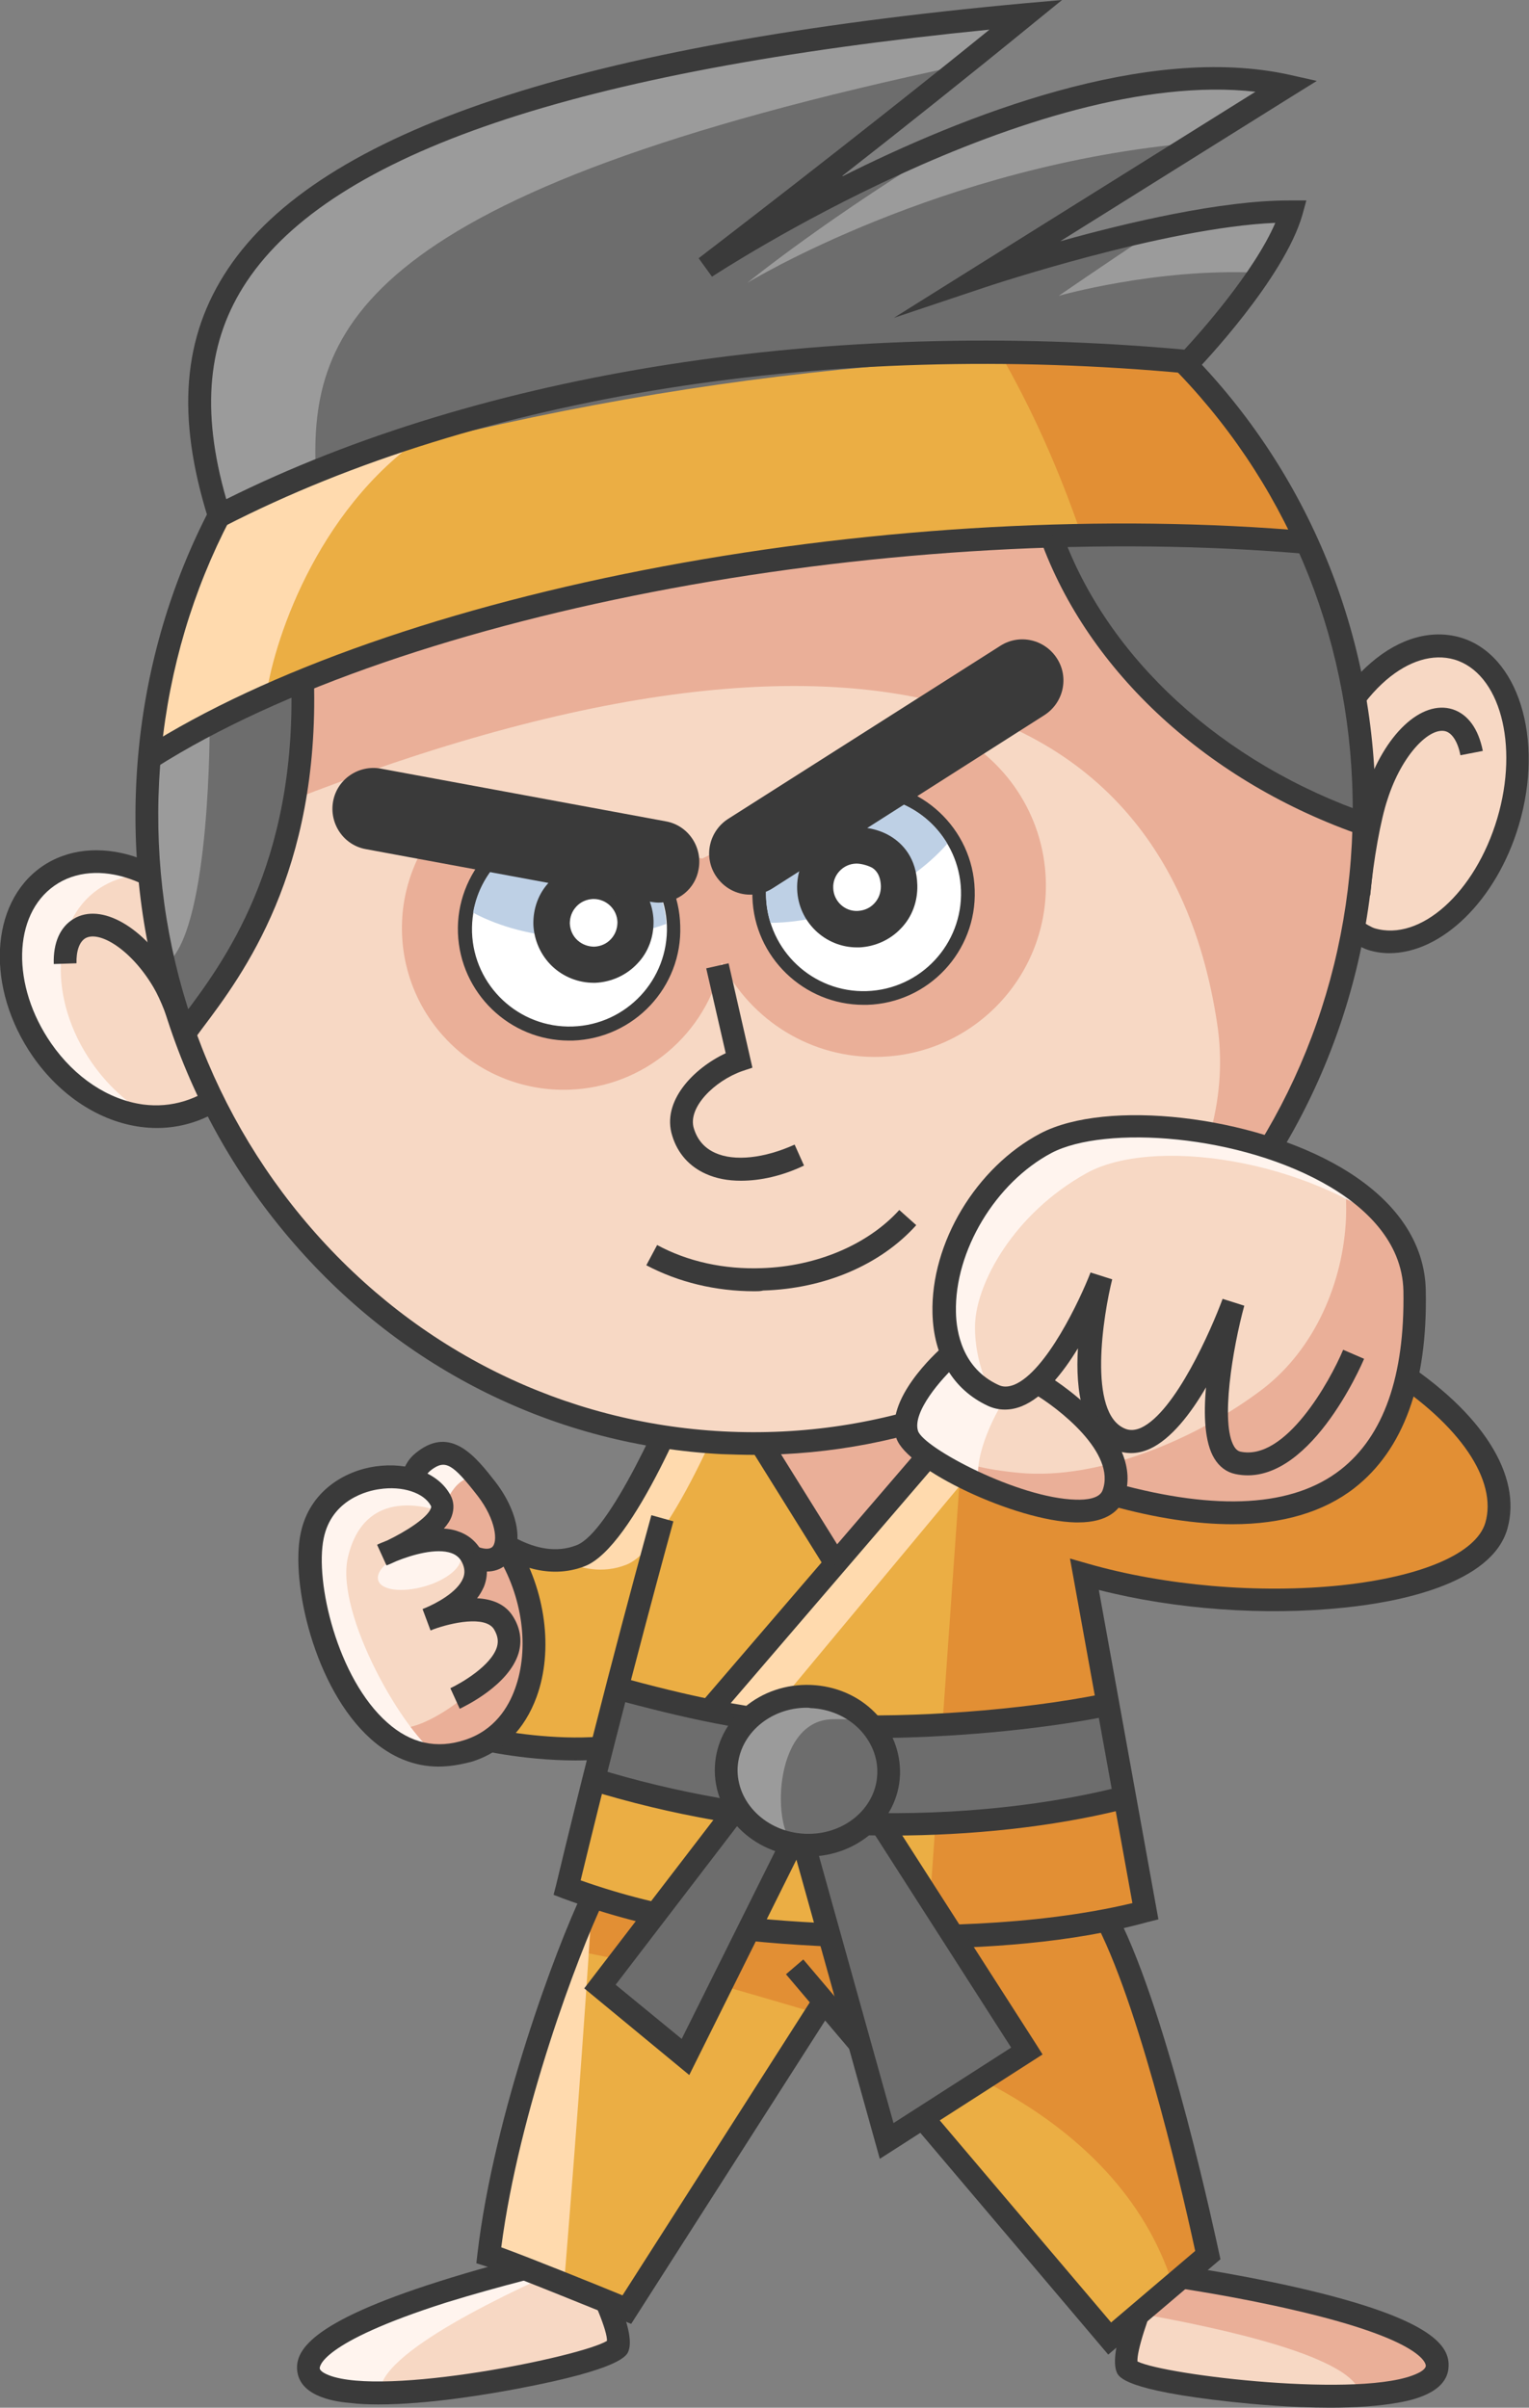<?xml version="1.0" encoding="UTF-8"?> <svg xmlns="http://www.w3.org/2000/svg" width="400" height="630" viewBox="0 0 400 630" fill="none"><rect x="0" y="0" width="400" height="630" fill="#808080" stroke="none"/> <g clip-path="url(#clip0_39_2)"> <path d="M152.561 589.928C152.561 589.928 78.829 605.806 80.812 620.171C82.794 634.537 159.924 618.943 161.624 614.028C163.418 609.208 152.561 589.928 152.561 589.928Z" fill="#F7D8C4"></path> <path d="M153.127 591.062C152.75 590.401 152.561 589.928 152.561 589.928C152.561 589.928 78.829 605.806 80.812 620.171C81.473 624.519 89.12 626.125 99.504 626.125C98.466 615.918 133.585 599.379 153.127 591.062Z" fill="#FFF4EE"></path> <path d="M99.032 629.149C96.483 629.149 93.934 629.055 91.669 628.771C88.459 628.488 78.829 627.448 77.791 620.644C77.036 615.351 80.623 607.79 114.987 596.922C133.113 591.157 151.711 587.093 151.9 587.093L154.071 586.62L155.11 588.51C158.603 594.653 166.439 609.586 164.456 615.067C164.078 616.296 162.757 619.887 135.096 625.085C128.11 626.409 112.249 629.149 99.032 629.149ZM150.956 593.33C145.575 594.559 131.036 598.056 116.686 602.498C83.172 613.177 83.644 619.509 83.644 619.698C83.739 620.549 85.343 621.211 86.004 621.494C100.543 627.165 151.994 616.674 158.792 612.516C158.886 609.964 155.487 601.553 150.956 593.33Z" fill="#3A3A3A"></path> <path d="M302.101 594.843C302.101 594.843 376.87 604.861 376.021 619.226C375.171 633.686 297.003 624.33 294.926 619.604C292.849 614.879 302.101 594.843 302.101 594.843Z" fill="#F7D8C4"></path> <path d="M302.101 594.843C302.101 594.843 299.835 599.757 297.758 605.333C319.282 609.114 355.251 616.863 355.818 626.787C367.241 626.125 375.738 623.952 376.021 619.226C376.87 604.766 302.101 594.843 302.101 594.843Z" fill="#EAAF98"></path> <path d="M347.982 630C337.692 630 327.496 629.055 322.303 628.488C294.265 625.464 292.754 621.967 292.188 620.833C289.828 615.446 296.436 599.946 299.363 593.614L300.307 591.629L302.478 591.913C302.667 591.913 321.548 594.465 340.052 598.718C375.171 606.845 379.325 614.028 378.947 619.415C378.57 626.314 368.94 628.11 365.825 628.677C360.538 629.622 354.307 630 347.982 630ZM297.569 617.903C304.744 621.494 356.762 627.732 370.828 621.022C371.489 620.738 373 619.888 373 619.037C373 618.754 373 612.421 338.636 604.483C324.097 601.08 309.275 598.812 303.8 598.056C300.118 606.656 297.38 615.257 297.569 617.903Z" fill="#3A3A3A"></path> <path d="M158.32 487.196C158.32 487.196 133.679 526.607 127.826 590.117C139.344 594.465 163.984 604.294 163.984 604.294L217.607 519.519L290.3 611.854L315.978 590.117C315.978 590.117 301.817 510.635 279.632 490.221C243.38 490.977 158.32 487.196 158.32 487.196Z" fill="#EBAE44"></path> <path d="M155.865 511.485C175.313 515.36 194.383 521.125 213.358 526.701L213.264 521.125L221.477 530.86C237.904 535.491 291.999 551.179 306.821 597.867C311.164 594.843 315.884 590.212 315.884 590.212C309.747 563.466 295.775 509.028 286.523 488.992C250.271 489.748 158.32 487.291 158.32 487.291C158.32 487.291 153.882 495.513 148.218 509.879C150.767 510.446 153.316 511.013 155.865 511.485Z" fill="#E28F34"></path> <path d="M282.086 492.866C281.237 491.921 280.481 491.071 279.632 490.315C268.209 490.504 251.876 490.315 234.978 489.937C252.348 491.354 269.341 492.583 282.086 492.866Z" fill="#F9D19D"></path> <path d="M155.11 493.717C148.218 508.366 132.358 540.783 127.826 590.117C132.924 592.007 140.666 595.031 147.557 597.772C151.05 554.959 153.882 514.982 155.11 493.717Z" fill="#FFDAAE"></path> <path d="M327.496 344.487C306.066 339.005 286.051 338.722 271.135 342.219C271.796 347.795 276.328 401.382 276.233 409.888C278.593 410.738 281.237 411.494 283.974 412.156C324.569 422.552 387.727 420.095 391.409 399.492C395.563 375.108 368.091 354.883 327.496 344.487Z" fill="#E28F34"></path> <path d="M157.281 457.426C157.281 457.426 150.956 483.133 148.312 494.096C172.008 502.791 192.4 505.342 218.74 506.571C244.796 507.705 274.817 506.854 299.457 500.428L270.758 341.463L183.148 352.615C183.148 352.615 164.739 401.949 151.806 407.052C138.872 412.156 126.505 400.153 126.505 400.153L124.05 454.591C124.144 454.591 140.666 458.655 157.281 457.426Z" fill="#EBAE44"></path> <path d="M253.764 349.024L242.624 506.949C252.254 506.949 289.639 502.98 299.552 500.428L270.852 341.463L253.764 349.024Z" fill="#E28F34"></path> <path d="M163.89 409.415C176.823 404.312 195.232 354.978 195.232 354.978L271.607 345.243L270.946 341.463L183.337 352.615C183.337 352.615 164.928 401.949 151.994 407.052C150.295 407.714 148.69 408.092 147.085 408.187C151.617 410.455 157.659 411.872 163.89 409.415Z" fill="#FFDAAE"></path> <path d="M255.653 355.734L186.358 446.747L199.858 450.338L264.338 372.84L255.653 355.734Z" fill="#FFDAAE"></path> <path d="M262.355 358.286L218.551 409.132L186.358 359.325L262.355 358.286Z" fill="#EAAF98"></path> <path d="M254.514 362.737L184.047 444.795L188.557 448.677L259.024 366.619L254.514 362.737Z" fill="#3A3A3A"></path> <path d="M194.499 364.756L189.453 367.907L216.131 410.729L221.178 407.578L194.499 364.756Z" fill="#3A3A3A"></path> <path d="M165.117 608.074L162.851 607.129C162.568 607.034 132.735 594.843 126.977 592.952L124.616 592.196L124.9 589.739C129.242 552.88 145.669 509.217 152.466 495.041L157.848 497.592C151.333 511.202 135.756 552.408 131.131 588.038C138.683 590.779 156.431 597.961 162.851 600.608L212.981 522.165L217.984 525.378L165.117 608.074Z" fill="#3A3A3A"></path> <path d="M289.922 616.107L205.617 516.589L210.149 512.714L290.677 607.696L312.674 588.983C310.503 578.87 298.985 527.363 287.184 504.113L292.471 501.373C305.877 527.741 318.338 586.904 318.905 589.455L319.283 591.157L289.922 616.107Z" fill="#3A3A3A"></path> <path d="M291.149 443.911C291.149 443.911 231.296 462.057 162.285 440.131C159.358 454.024 157.942 457.143 155.204 465.459C211.376 484.645 256.502 477.179 295.87 470.185C293.226 457.521 291.149 443.911 291.149 443.911Z" fill="#6D6D6D"></path> <path d="M150.578 460.639C136.417 460.639 124.05 457.615 123.484 457.426L121.123 456.859L123.956 393.443L128.676 398.074C128.77 398.168 139.91 408.659 150.861 404.312C159.358 401.004 173.519 370.194 180.505 351.575L181.166 349.874L270.569 338.438L271.324 344.393L185.414 355.356C181.638 365.09 165.872 404.784 153.033 409.793C143.592 413.479 134.624 409.415 129.337 406.013L127.26 452.133C132.358 453.173 144.725 455.347 157.092 454.402L157.564 460.356C155.204 460.545 152.844 460.639 150.578 460.639Z" fill="#3A3A3A"></path> <path d="M237.621 509.878C230.824 509.878 224.404 509.689 218.645 509.406C192.589 508.272 171.536 505.72 147.274 496.742L144.819 495.796L145.48 493.245C158.131 440.414 170.309 396.94 170.404 396.467L176.162 398.074C176.068 398.452 164.362 440.508 151.9 492.016C174.369 499.955 194.383 502.318 219.023 503.357C240.264 504.302 270.569 504.113 296.247 497.97L279.915 407.808L284.541 409.131C304.555 414.896 329.384 417.07 350.909 414.802C372.15 412.534 386.217 406.391 388.577 398.452C391.787 387.394 381.968 372.84 362.898 360.553L366.108 355.544C387.822 369.532 398.301 386.165 394.336 400.058C390.182 414.518 365.73 419.244 351.569 420.661C330.894 422.835 307.387 421.134 287.468 416.03L303.045 502.223L300.401 502.885C280.293 508.461 257.257 509.878 237.621 509.878Z" fill="#3A3A3A"></path> <path d="M116.97 378.889C108.379 380.117 108.19 387.3 108.19 387.3C108.19 387.3 86.099 381.913 81.378 402.422C77.13 420.756 101.109 456.764 114.798 459.694C121.879 461.206 137.55 451.945 139.061 433.988C140.571 416.031 130.564 401.76 130.564 401.76C130.564 401.76 133.491 392.498 116.97 378.889Z" fill="#F7D8C4"></path> <path d="M130.658 401.665C130.658 401.665 133.491 392.498 117.064 378.889C111.683 379.645 109.606 382.669 108.851 384.843C111.683 386.449 113.571 388.434 113.949 390.702C114.421 393.349 116.403 396.089 110.55 400.815C132.452 403.083 121.973 421.134 121.973 421.134C121.973 421.134 132.075 419.717 131.886 428.695C131.603 438.997 111.116 453.551 104.036 452.039C103.658 451.944 103.281 451.85 102.903 451.755C107.151 456.008 111.305 458.938 114.798 459.694C121.879 461.206 137.55 451.945 139.061 433.988C140.571 416.031 130.658 401.665 130.658 401.665Z" fill="#EAAF98"></path> <path d="M91.008 407.525C95.728 387.111 115.742 395.711 115.742 395.711C115.742 395.711 118.197 386.26 124.333 386.544C123.012 383.803 120.746 380.306 117.064 378.889C108.473 380.117 108.284 386.922 108.284 386.922C108.284 386.922 86.193 381.913 81.473 402.327C77.224 420.662 93.085 457.899 114.893 459.6C105.924 454.024 87.609 422.363 91.008 407.525Z" fill="#FFF4EE"></path> <path d="M120.463 407.147C121.218 409.793 117.064 413.385 111.116 415.086C105.169 416.787 99.693 416.125 98.938 413.479C98.183 410.833 102.337 407.241 108.284 405.54C114.232 403.745 119.707 404.501 120.463 407.147Z" fill="#FFF4EE"></path> <path d="M114.704 462.246C108.379 462.246 102.337 459.788 97.05 455.063C82.134 441.737 75.997 413.857 78.641 401.287C80.906 390.135 90.252 384.842 98.183 383.708C106.868 382.48 114.704 385.409 117.819 391.175C118.763 392.876 118.858 394.766 118.197 396.656C117.819 397.79 117.064 398.924 116.12 399.964C117.442 400.058 118.669 400.247 119.896 400.72C122.728 401.665 124.9 403.65 126.221 406.296C127.637 409.226 127.732 412.345 126.599 415.18C126.127 416.22 125.561 417.259 124.805 418.204C128.582 418.393 132.169 419.622 134.246 423.024C136.134 426.049 136.606 429.356 135.662 432.57C133.113 440.981 121.595 446.463 120.274 447.124L117.819 441.737C120.651 440.414 128.487 435.878 129.998 430.963C130.47 429.356 130.186 427.939 129.242 426.332C126.977 422.646 118.008 424.631 113.382 426.332C113.004 426.521 112.721 426.616 112.627 426.616L110.55 421.04C110.739 420.945 110.928 420.851 111.211 420.756C113.949 419.622 119.613 416.692 121.123 413.006C121.69 411.683 121.595 410.36 120.935 408.942C120.368 407.714 119.424 406.863 118.102 406.391C114.137 404.973 107.718 406.863 103.753 408.47C102.525 409.037 101.676 409.415 101.109 409.604L98.655 404.217C98.938 404.028 99.882 403.65 101.298 403.083C106.018 400.815 111.777 397.223 112.721 394.671C112.816 394.293 112.816 394.104 112.721 394.01C110.928 390.608 105.263 388.717 99.221 389.662C96.294 390.04 86.76 392.309 84.683 402.516C82.322 413.857 88.27 439.185 101.298 450.716C107.435 456.197 114.232 457.709 121.69 455.252C129.431 452.7 133.019 446.652 134.718 441.926C138.589 431.341 136.7 417.637 129.998 406.863L135.096 403.744C142.743 416.031 144.819 431.814 140.382 444.005C137.267 452.511 131.508 458.371 123.578 460.923C120.368 461.773 117.536 462.246 114.704 462.246Z" fill="#3A3A3A"></path> <path d="M127.354 411.211C125.749 411.211 124.144 410.833 122.351 410.077L124.616 404.595C126.41 405.351 127.921 405.446 128.676 404.879C130.375 403.555 129.714 397.601 124.994 391.458C118.386 382.952 116.498 381.913 112.91 384.559C111.4 385.693 111.211 386.638 111.116 387.394L105.169 387.016C105.358 384.181 106.679 381.724 109.228 379.834C118.102 373.029 124.522 381.251 129.62 387.772C136.134 396.278 137.267 405.54 132.263 409.51C130.942 410.644 129.242 411.211 127.354 411.211Z" fill="#3A3A3A"></path> <path d="M227.991 454.779C224.215 454.779 220.533 454.685 217.04 454.59C195.61 453.645 177.862 449.203 160.113 444.478L161.624 438.713C179.089 443.438 196.46 447.691 217.324 448.636C238.754 449.581 267.076 447.502 287.94 443.344L289.072 449.203C271.135 452.7 247.911 454.779 227.991 454.779Z" fill="#3A3A3A"></path> <path d="M219.684 460.167C220.533 461.679 268.681 535.585 268.681 535.585L231.957 560.158L206.184 467.822L219.684 460.167Z" fill="#6D6D6D"></path> <path d="M230.163 564.883L202.691 466.31L220.817 456.008L222.233 458.655C223.366 460.545 254.709 509.406 271.135 535.018L272.74 537.57L230.163 564.883ZM209.677 469.24L233.75 555.527L264.527 535.774C256.313 522.921 226.009 475.666 218.645 464.136L209.677 469.24Z" fill="#3A3A3A"></path> <path d="M202.124 461.301L213.359 471.413L180.788 536.719L158.414 518.29L202.124 461.301Z" fill="#6D6D6D"></path> <path d="M180.316 542.957L152.844 520.275L200.236 458.465L215.53 472.169L180.316 542.957ZM161.057 519.329L178.334 533.506L208.166 473.587L200.991 467.16L161.057 519.329Z" fill="#3A3A3A"></path> <path d="M233.089 480.297C228.841 480.297 224.498 480.203 220.25 480.013C198.726 479.068 175.218 474.91 154.166 468.389L155.959 462.718C176.257 469.05 199.858 473.209 220.628 474.154C245.457 475.288 270.758 473.02 291.905 467.822L293.321 473.587C275.195 478.029 254.236 480.297 233.089 480.297Z" fill="#3A3A3A"></path> <path d="M231.912 463.672C232.17 452.662 223.167 443.52 211.804 443.254C200.441 442.987 191.021 451.697 190.764 462.707C190.506 473.717 199.509 482.859 210.872 483.125C222.235 483.391 231.655 474.682 231.912 463.672Z" fill="#6D6D6D"></path> <path d="M217.607 449.865C221.761 449.771 225.254 449.771 228.369 452.039C224.782 446.935 218.74 443.438 211.848 443.249C200.519 442.966 191.079 451.661 190.795 462.718C190.607 472.831 198.159 481.337 208.166 482.849C201.935 479.73 201.935 450.338 217.607 449.865Z" fill="#9B9B9B"></path> <path d="M211.47 485.779C211.093 485.779 210.715 485.779 210.243 485.779C196.837 485.212 186.453 474.627 187.019 462.246C187.586 449.865 198.82 440.32 212.226 440.887C218.645 441.17 224.593 443.722 228.936 448.164C233.373 452.606 235.638 458.371 235.45 464.42C234.978 476.422 224.31 485.779 211.47 485.779ZM211.093 446.841C201.463 446.841 193.439 453.74 192.967 462.529C192.589 471.602 200.425 479.352 210.526 479.825C220.628 480.297 229.124 473.304 229.502 464.231C229.691 459.883 227.992 455.725 224.782 452.417C221.477 449.109 216.946 447.124 211.942 446.935C211.659 446.841 211.376 446.841 211.093 446.841Z" fill="#3A3A3A"></path> <path d="M57.399 139.685L54.661 134.392C125.277 98.195 217.607 82.223 307.859 90.635L307.293 96.589C218.173 88.177 127.071 103.866 57.399 139.685Z" fill="#3A3A3A"></path> <path d="M54.205 289.004C66.525 280.411 67.212 260.079 55.738 243.59C44.264 227.102 24.974 220.701 12.653 229.294C0.333 237.886 -0.354 258.219 11.12 274.707C22.595 291.195 41.884 297.596 54.205 289.004Z" fill="#F7D8C4"></path> <path d="M24.074 278.141C12.556 261.602 13.311 241.283 25.678 232.682C29.644 229.942 34.364 228.713 39.273 228.902C30.021 224.365 20.203 224.082 12.745 229.28C0.378 237.88 -0.283 258.2 11.14 274.739C18.976 285.891 30.305 292.507 40.689 292.79C34.553 289.766 28.7 284.757 24.074 278.141Z" fill="#FFF4EE"></path> <path d="M41.067 295.153C39.651 295.153 38.235 295.059 36.819 294.87C26.056 293.452 15.766 286.742 8.591 276.44C-3.776 258.578 -2.738 236.368 10.857 226.823C24.546 217.277 45.693 223.988 58.154 241.85C62.025 247.426 64.763 253.569 65.99 259.807L60.137 261.035C59.004 255.554 56.644 250.167 53.245 245.252C42.766 230.131 25.206 224.082 14.255 231.737C3.304 239.393 2.927 257.916 13.406 273.038C19.637 282.016 28.416 287.781 37.479 289.01C44.843 289.955 51.923 287.781 58.06 282.678L61.931 287.214C55.794 292.412 48.619 295.153 41.067 295.153Z" fill="#3A3A3A"></path> <path d="M394.504 214.97C400.736 193.953 394.807 173.652 381.261 169.626C367.715 165.601 351.681 179.375 345.449 200.392C339.216 221.409 345.145 241.71 358.692 245.735C372.238 249.761 388.271 235.987 394.504 214.97Z" fill="#F7D8C4"></path> <path d="M363.465 249.411C361.577 249.411 359.688 249.127 357.895 248.56C355.44 247.804 349.209 243.929 347.699 241.661L352.702 238.448C353.458 239.393 358.084 242.417 359.594 242.889C371.584 246.481 385.933 233.533 391.692 214.159C397.451 194.784 392.353 176.071 380.458 172.574C374.888 170.968 368.563 172.858 362.615 177.961C356.29 183.443 351.192 191.665 348.36 201.305C346.283 208.394 345.527 215.576 346.283 222.192L340.335 222.853C339.485 215.482 340.241 207.448 342.601 199.604C345.811 188.925 351.475 179.568 358.65 173.425C366.202 166.904 374.51 164.636 382.063 166.809C397.168 171.251 404.059 193.272 397.357 215.86C391.503 235.612 377.154 249.411 363.465 249.411Z" fill="#3A3A3A"></path> <path d="M358.461 234.289L352.514 233.722C353.458 224.082 355.44 212.93 357.234 207.165C362.049 192.232 371.867 182.97 380.08 185.617C384.045 186.94 386.783 190.72 387.916 196.485L382.063 197.619C381.402 194.217 379.986 191.949 378.287 191.382C374.133 190.058 366.769 197.336 362.993 209.149C361.199 214.442 359.311 225.027 358.461 234.289Z" fill="#3A3A3A"></path> <path d="M47.392 276.44C46.826 274.834 46.165 273.133 45.598 271.526C43.899 266.706 42.2 261.791 40.123 258.295C34.27 248.371 25.867 243.362 22.28 245.536C20.769 246.481 19.92 248.844 20.014 252.057L14.067 252.246C13.878 246.67 15.766 242.511 19.259 240.432C26.434 236.085 37.668 242.511 45.221 255.27C47.581 259.24 49.375 264.438 51.168 269.541C51.735 271.148 52.301 272.754 52.868 274.361L47.392 276.44Z" fill="#3A3A3A"></path> <path d="M355.199 220.943C359.963 129.832 292.663 52.243 204.879 47.643C117.095 43.043 42.071 113.174 37.306 204.285C32.542 295.396 99.843 372.985 187.626 377.585C275.41 382.186 350.435 312.055 355.199 220.943Z" fill="#F7D8C4"></path> <path d="M204.956 47.633C117.158 43.002 42.105 113.128 37.385 204.235C37.007 211.512 37.102 218.789 37.574 225.878C202.313 150.27 303.611 169.077 318.433 267.934C324.003 304.793 297.852 341.179 255.841 365.468C311.352 342.03 351.758 286.931 355.251 220.869C359.972 129.856 292.754 52.264 204.956 47.633Z" fill="#EAAF98"></path> <path d="M340.241 140.725C332.594 141.103 272.835 137.133 273.779 140.158C285.768 180.135 336.936 216.805 357.611 213.497C356.762 189.87 348.36 158.681 340.241 140.725Z" fill="#6D6D6D"></path> <path d="M39.179 198.281C47.675 191.287 79.113 178.056 79.113 178.056C79.113 178.056 78.074 234.761 48.903 268.785C35.78 248.938 39.179 198.281 39.179 198.281Z" fill="#6D6D6D"></path> <path d="M54.85 189.492C49.28 192.232 42.955 195.162 39.179 198.281C39.179 198.281 34.458 228.146 44.182 251.679C55.133 241.472 54.85 189.492 54.85 189.492Z" fill="#9B9B9B"></path> <path d="M310.786 94.698C284.447 92.525 259.618 90.729 232.995 91.958C167.666 94.888 101.676 113.222 55.605 138.551C45.032 164.636 41.728 178.434 39.273 198.375C65.235 183.159 97.9 164.636 175.313 150.932C238.754 139.685 306.16 138.362 340.241 140.819C339.769 127.682 326.174 111.332 310.786 94.698Z" fill="#EBAE44"></path> <path d="M310.786 94.699C293.887 93.281 277.649 92.052 261.128 91.674C270.002 106.89 277.177 123.24 282.936 140.063C305.971 139.307 325.985 139.685 340.241 140.725C339.769 127.682 326.174 111.332 310.786 94.699Z" fill="#E28F34"></path> <path d="M113.665 112.277C98.655 116.53 65.329 130.423 57.399 134.771C46.826 160.855 41.728 178.434 39.179 198.281C47.203 193.555 59.287 186.94 69.672 181.836C71.938 166.431 84.022 130.801 113.665 112.277Z" fill="#FFDAAE"></path> <path d="M197.215 380.684C194.383 380.684 191.645 380.59 188.813 380.495C145.575 378.227 105.735 358.664 76.847 325.302C47.959 292.034 33.325 248.938 35.686 204.141C38.046 159.343 57.022 118.042 89.308 87.894C121.595 57.745 163.134 42.435 206.467 44.703C249.705 46.971 289.544 66.629 318.433 99.897C347.321 133.164 361.954 176.26 359.594 221.058C357.234 265.855 338.258 307.156 305.971 337.304C275.856 365.374 237.527 380.684 197.215 380.684ZM198.065 50.374C159.358 50.374 122.445 65.023 93.368 92.241C62.308 121.256 43.899 161.044 41.633 204.33C39.367 247.615 53.528 289.199 81.378 321.332C109.228 353.466 147.557 372.367 189.19 374.541C230.824 376.715 270.852 361.971 301.912 332.957C332.971 303.943 351.381 264.06 353.646 220.774C355.912 177.489 341.846 135.999 313.901 103.772C286.051 71.638 247.722 52.736 206.089 50.563C203.446 50.468 200.708 50.374 198.065 50.374Z" fill="#3A3A3A"></path> <path d="M40.784 200.832L37.574 195.823C69.483 175.504 117.819 158.587 173.519 148.191C229.596 137.7 289.733 134.392 342.601 139.023L342.129 144.977C235.261 135.621 105.735 159.626 40.784 200.832Z" fill="#3A3A3A"></path> <path d="M356.573 218.695C316.167 204.802 284.635 175.788 272.174 141.103L277.744 139.118C289.545 172.102 319.66 199.793 358.461 213.119L356.573 218.695Z" fill="#3A3A3A"></path> <path d="M273.59 230.225C273.023 213.119 262.922 198.564 248.666 191.476C237.338 198.47 194.949 219.073 183.715 224.649C161.624 220.112 139.721 217.372 116.781 213.686C109.323 221.625 104.791 232.399 105.169 244.212C105.924 267.556 125.466 285.891 148.879 285.135C168.61 284.473 184.848 270.391 188.813 251.868C196.46 266.989 212.32 277.102 230.257 276.535C255.086 275.779 274.439 254.986 273.59 230.225Z" fill="#EAAF98"></path> <path d="M50.696 272.093L45.882 268.596C46.542 267.651 47.298 266.706 48.053 265.666C58.343 251.962 77.602 226.35 76.186 178.15L82.134 177.961C83.55 228.24 63.63 254.892 52.868 269.163C52.018 270.297 51.357 271.242 50.696 272.093Z" fill="#3A3A3A"></path> <path d="M245.195 253.132C255.85 242.465 255.85 225.172 245.195 214.505C234.54 203.839 217.266 203.839 206.611 214.505C195.956 225.172 195.956 242.465 206.611 253.132C217.266 263.798 234.54 263.798 245.195 253.132Z" fill="white"></path> <path d="M225.915 262.926C210.337 262.926 197.309 250.45 196.837 234.762C196.271 218.695 208.921 205.18 224.97 204.708C240.925 204.141 254.52 216.805 254.992 232.872C255.558 248.938 242.908 262.453 226.859 262.926C226.575 262.926 226.198 262.926 225.915 262.926ZM225.915 208.299C225.631 208.299 225.348 208.299 225.065 208.299C210.998 208.772 199.953 220.585 200.425 234.667C200.897 248.749 212.698 259.807 226.764 259.334C240.831 258.862 251.876 247.048 251.404 232.966C250.932 219.168 239.603 208.299 225.915 208.299Z" fill="#3A3A3A"></path> <path d="M201.558 241.471C197.404 228.335 204.484 214.158 217.607 209.622C229.313 205.652 241.869 210.567 247.817 220.774C237.149 232.966 218.173 241.377 201.558 241.471Z" fill="#BED0E5"></path> <path d="M235.166 231.832C235.355 237.88 230.635 242.984 224.593 243.173C218.551 243.362 213.453 238.636 213.264 232.588C213.075 226.539 217.796 221.436 223.838 221.247C226.764 221.152 234.789 222.475 235.166 231.832Z" fill="white"></path> <path d="M224.215 247.898C215.813 247.898 208.827 241.188 208.544 232.682C208.261 223.988 215.058 216.71 223.743 216.427C224.876 216.427 229.124 216.427 233.089 218.884C236.11 220.774 239.792 224.46 239.981 231.643C240.076 235.801 238.659 239.865 235.733 242.889C232.901 245.914 228.936 247.709 224.782 247.898C224.498 247.898 224.31 247.898 224.215 247.898ZM224.121 225.972C224.026 225.972 224.026 225.972 223.932 225.972C220.533 226.067 217.796 228.997 217.984 232.399C218.079 235.801 221.005 238.542 224.404 238.353C226.103 238.258 227.614 237.597 228.747 236.368C229.88 235.14 230.446 233.627 230.446 231.926C230.352 228.807 229.03 227.579 228.086 227.012C226.575 226.256 224.97 225.972 224.121 225.972Z" fill="#3A3A3A"></path> <path d="M168.273 262.442C178.928 251.776 178.928 234.482 168.273 223.816C157.618 213.149 140.344 213.149 129.689 223.816C119.034 234.482 119.034 251.776 129.689 262.442C140.344 273.108 157.618 273.108 168.273 262.442Z" fill="white"></path> <path d="M148.879 272.282C133.302 272.282 120.368 259.806 119.802 244.118C119.519 236.368 122.351 228.902 127.637 223.231C132.924 217.561 140.099 214.253 147.935 214.064C155.676 213.78 163.134 216.616 168.799 221.908C174.463 227.201 177.767 234.383 177.956 242.228C178.523 258.294 165.872 271.715 149.823 272.282C149.54 272.282 149.257 272.282 148.879 272.282ZM148.973 217.561C148.69 217.561 148.407 217.561 148.124 217.561C141.326 217.75 135.001 220.679 130.375 225.594C125.749 230.603 123.295 237.03 123.484 243.929C123.956 258.011 135.756 269.068 149.823 268.596C163.89 268.123 174.935 256.31 174.463 242.228C173.991 228.524 162.662 217.561 148.973 217.561Z" fill="#3A3A3A"></path> <path d="M174.274 241.755C173.519 227.957 161.907 217.183 148.029 217.655C135.756 218.033 125.749 227.106 123.767 238.825C138.117 246.48 158.697 247.52 174.274 241.755Z" fill="#BED0E5"></path> <path d="M156.798 252.33C162.79 251.51 166.984 245.982 166.165 239.983C165.347 233.984 159.825 229.786 153.832 230.605C147.84 231.425 143.646 236.953 144.465 242.952C145.284 248.951 150.805 253.15 156.798 252.33Z" fill="white"></path> <path d="M155.299 257.16C151.333 257.16 147.463 255.648 144.536 252.907C141.515 250.072 139.721 246.103 139.533 241.944C139.438 237.786 140.854 233.722 143.781 230.698C146.613 227.673 150.578 225.878 154.732 225.689C163.418 225.405 170.687 232.21 170.97 240.905C171.064 245.063 169.648 249.127 166.722 252.151C163.89 255.176 159.924 256.971 155.771 257.16C155.676 257.16 155.487 257.16 155.299 257.16ZM155.299 235.234C155.204 235.234 155.204 235.234 155.11 235.234C153.41 235.329 151.9 235.99 150.767 237.219C149.634 238.447 149.068 239.96 149.068 241.661C149.162 243.362 149.823 244.874 151.05 246.008C152.278 247.142 153.882 247.709 155.487 247.709C157.187 247.615 158.697 246.953 159.83 245.725C160.963 244.496 161.529 242.984 161.529 241.283C161.435 237.88 158.603 235.234 155.299 235.234Z" fill="#3A3A3A"></path> <path d="M172.292 236.179C171.631 236.179 170.97 236.085 170.309 235.99L95.728 222.192C89.875 221.152 86.099 215.482 87.137 209.716C88.176 203.857 93.84 200.077 99.599 201.116L174.18 214.914C180.033 215.954 183.809 221.625 182.771 227.39C181.921 232.588 177.39 236.179 172.292 236.179Z" fill="#3A3A3A"></path> <path d="M196.271 234.1C192.683 234.1 189.285 232.304 187.208 229.091C183.998 224.082 185.509 217.466 190.512 214.253L261.695 168.983C266.698 165.77 273.307 167.282 276.516 172.291C279.726 177.3 278.216 183.916 273.212 187.129L202.03 232.493C200.236 233.628 198.253 234.1 196.271 234.1Z" fill="#3A3A3A"></path> <path d="M197.404 337.871C187.208 337.871 177.484 335.508 169.082 331.066L171.914 325.774C179.939 330.121 189.474 332.201 199.386 331.822C213.642 331.35 227.047 325.679 235.261 316.606L239.698 320.576C230.352 330.972 215.719 337.209 199.67 337.682C198.914 337.871 198.159 337.871 197.404 337.871Z" fill="#3A3A3A"></path> <path d="M193.816 308.951C190.418 308.951 187.397 308.384 184.659 307.156C180.411 305.265 177.295 301.863 175.879 297.232C172.953 288.159 181.544 279.464 189.851 275.589L184.753 253.38L190.607 252.057L196.837 279.37L194.288 280.22C186.925 282.772 179.75 289.86 181.544 295.342C182.488 298.366 184.376 300.445 187.114 301.674C192.117 303.942 199.953 303.092 207.883 299.5L210.337 304.982C204.579 307.723 198.914 308.951 193.816 308.951Z" fill="#3A3A3A"></path> <path d="M311.636 93.375C232.523 91.013 145.103 102.637 57.965 130.801C57.965 130.801 56.361 22.966 269.908 2.741C233.373 31.85 186.169 68.803 186.169 68.803C186.169 68.803 259.334 16.634 336.087 21.926C291.999 49.901 262.261 70.693 262.261 70.693C262.261 70.693 293.887 58.029 335.52 55.666C330.989 79.955 311.636 93.375 311.636 93.375Z" fill="#6D6D6D"></path> <path d="M328.912 71.355C331.933 67.763 335.143 58.69 335.709 55.666C324.003 56.328 313.052 57.745 303.422 59.541C286.807 70.599 276.988 77.403 276.988 77.403C276.988 77.403 302.478 70.126 328.912 71.355Z" fill="#9B9B9B"></path> <path d="M252.254 16.917C256.597 13.515 265.943 6.049 270.002 2.835C-3.871 23.817 57.493 134.771 57.493 134.771C62.875 132.691 78.357 124.753 82.606 123.24C81.001 86.004 94.406 50.279 252.254 16.917Z" fill="#9B9B9B"></path> <path d="M195.516 74.001C195.516 74.001 246.212 43.002 312.768 37.331C316.356 35.063 332.405 24.289 336.181 21.926C306.066 19.847 276.516 26.652 251.688 35.63C216.757 56.611 195.516 74.001 195.516 74.001Z" fill="#9B9B9B"></path> <path d="M55.511 139.118L54.472 135.716C46.07 108.875 47.77 88.083 59.665 70.315C83.739 34.212 151.9 11.53 268.114 0.851L277.838 0L270.286 6.143C253.859 19.564 235.355 34.307 219.873 46.404C252.348 30.054 300.118 11.341 337.314 19.564L344.489 21.17L338.258 25.045C317.678 37.898 293.698 52.925 277.366 63.132C294.926 58.218 319.471 52.453 337.125 52.453C337.409 52.453 337.597 52.453 337.786 52.453H341.751L340.713 56.233C335.898 72.961 314.09 95.833 313.146 96.778L312.108 97.817L310.692 97.723C217.135 88.933 125.277 103.488 58.721 137.7L55.511 139.118ZM258.862 7.75C150.578 18.524 86.948 40.072 64.574 73.623C54.284 89.028 52.49 107.268 59.193 130.612C126.127 97.25 217.135 83.074 309.842 91.485C313.713 87.327 328.062 71.26 333.632 58.312C304.555 59.541 258.39 74.946 257.824 75.135L233.845 83.168L255.275 69.748C255.275 69.748 294.737 45.081 328.44 24.005C269.908 17.39 187.208 71.827 186.264 72.394L182.771 67.574C183.243 67.196 223.932 36.103 258.862 7.75Z" fill="#3A3A3A"></path> <path d="M291.244 391.08C291.244 391.08 329.762 404.217 354.496 384.842C368.657 373.69 376.965 333.429 364.692 320.481C340.713 295.247 294.17 287.97 275.572 298.272C256.502 308.857 246.778 327.003 246.401 337.777C246.023 349.874 248.572 354.788 248.572 354.788C248.572 354.788 234.6 367.925 237.432 375.486C240.264 382.952 274.156 396.845 281.426 396.089C288.6 395.144 291.244 391.08 291.244 391.08Z" fill="#F7D8C4"></path> <path d="M364.692 320.481C360.916 316.512 356.667 313.015 351.947 309.991C352.136 312.826 352.23 315.661 352.136 318.497C351.475 335.414 344.017 352.898 330.422 363.389C313.335 376.431 287.562 387.299 266.793 385.409C247.628 383.614 247.062 379.077 247.628 380.589C250.46 388.056 274.062 396.845 281.331 396.089C288.6 395.333 291.244 391.174 291.244 391.174C291.244 391.174 329.762 404.311 354.496 384.937C368.657 373.69 376.965 333.429 364.692 320.481Z" fill="#EAAF98"></path> <path d="M261.411 368.492C261.411 368.492 254.709 358.663 255.086 346.471C255.464 335.697 265.188 317.552 284.258 306.966C301.251 297.516 341.468 302.808 366.58 322.939C366.014 321.994 365.353 321.143 364.692 320.481C340.713 295.247 294.17 287.97 275.572 298.272C256.502 308.857 246.778 327.003 246.401 337.777C246.023 349.874 248.572 354.788 248.572 354.788C248.572 354.788 234.6 367.925 237.432 375.486C238.376 377.943 251.876 385.787 256.125 388.15C254.425 380.4 261.411 368.492 261.411 368.492Z" fill="#FFF4EE"></path> <path d="M322.398 398.83C312.957 398.83 302.289 397.223 290.394 393.915L291.999 388.15C318.527 395.427 338.258 394.293 350.72 384.559C361.954 375.77 367.524 360.081 367.147 337.777C366.863 324.545 356.573 315.661 347.982 310.558C324.569 296.665 288.978 294.397 275.1 301.674C260.467 309.424 249.705 327.286 250.083 343.353C250.177 348.551 251.782 358.002 261.128 362.349C262.45 363.011 263.772 362.916 265.282 362.349C273.684 358.947 282.558 340.045 285.296 332.957L290.961 334.752C288.695 343.731 284.352 370.004 294.454 373.879C295.681 374.352 297.003 374.257 298.513 373.596C307.482 369.437 316.922 347.795 319.849 339.856L325.513 341.652C322.492 352.709 319.188 372.462 322.87 378.51C323.436 379.455 324.097 379.739 324.475 379.833C336.276 382.385 347.888 361.499 351.381 353.182L356.856 355.544C356.29 356.962 342.129 389.757 323.153 385.693C320.887 385.22 318.999 383.803 317.678 381.629C315.129 377.471 314.845 370.193 315.506 363.011C311.447 370.004 306.349 376.526 300.873 379.077C297.947 380.4 295.02 380.589 292.188 379.55C282.936 376.053 281.331 363.861 281.992 352.804C278.027 359.325 272.929 365.657 267.359 367.925C264.338 369.154 261.223 369.154 258.39 367.831C249.327 363.578 244.229 354.977 243.946 343.636C243.474 325.207 255.369 305.454 272.174 296.571C289.45 287.498 327.685 291.845 350.909 305.549C365.164 313.96 372.811 325.112 373 337.777C373.472 362.066 367.147 379.361 354.307 389.379C346.283 395.616 335.52 398.83 322.398 398.83Z" fill="#3A3A3A"></path> <path d="M282.086 398.357C281.898 398.357 281.614 398.357 281.331 398.357C265.66 397.979 237.243 384.559 234.506 376.336C231.201 366.318 244.985 353.843 246.495 352.52L250.46 356.962C246.401 360.553 238.565 369.532 240.17 374.446C241.68 378.888 266.415 392.025 281.426 392.403C284.163 392.498 287.562 392.119 288.412 390.04C292.188 380.211 276.705 368.303 270.38 364.617L273.401 359.514C274.534 360.175 300.307 375.675 293.982 392.214C292.943 394.955 289.922 398.357 282.086 398.357Z" fill="#3A3A3A"></path> </g> <defs> <clipPath id="clip0_39_2"> <rect width="400" height="630" fill="white"></rect> </clipPath> </defs> </svg> 